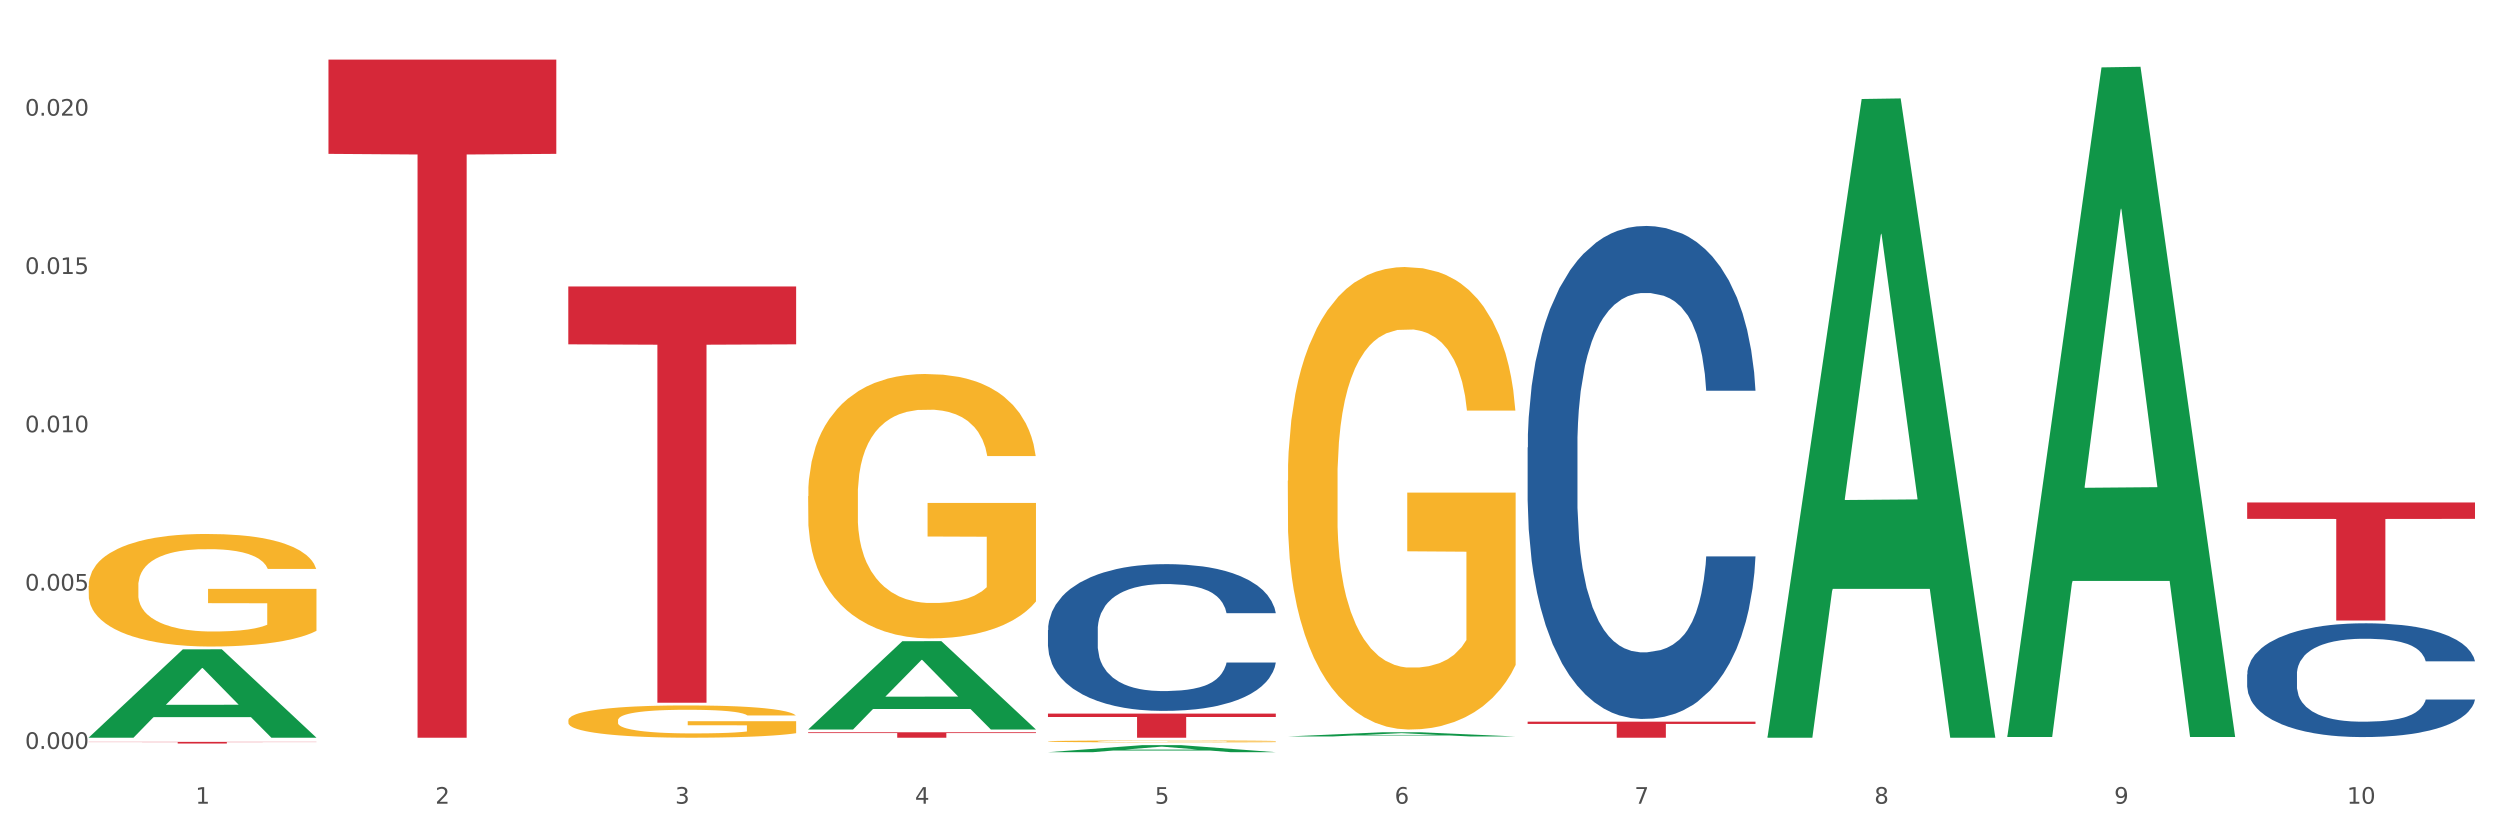 <?xml version="1.0" encoding="utf-8" standalone="no"?>
<!DOCTYPE svg PUBLIC "-//W3C//DTD SVG 1.1//EN"
  "http://www.w3.org/Graphics/SVG/1.1/DTD/svg11.dtd">
<svg xmlns:xlink="http://www.w3.org/1999/xlink" width="1080pt" height="360pt" viewBox="0 0 1080 360" xmlns="http://www.w3.org/2000/svg" version="1.1">
 <rect x="0" y="0" width="1080" height="360" fill="#333333" stroke="none"/>
 <defs>
  <style type="text/css">*{stroke-linejoin: round; stroke-linecap: butt}</style>
 </defs>
 <g id="figure_1">
  <g id="patch_1">
   <path d="M 0 360 
L 1080 360 
L 1080 0 
L 0 0 
z
" style="fill: #ffffff; stroke: #ffffff; stroke-linejoin: miter"/>
  </g>
  <g id="axes_1">
   <g id="matplotlib.axis_1">
    <g id="xtick_1">
     <g id="text_1">
      <!-- 1 -->
      <g style="fill: #4d4d4d" transform="translate(84.444 347.204) scale(0.096 -0.096)">
       <defs>
        <path id="DejaVuSans-31" d="M 794 531 
L 1825 531 
L 1825 4091 
L 703 3866 
L 703 4441 
L 1819 4666 
L 2450 4666 
L 2450 531 
L 3481 531 
L 3481 0 
L 794 0 
L 794 531 
z
" transform="scale(0.016)"/>
       </defs>
       <use xlink:href="#DejaVuSans-31"/>
      </g>
     </g>
    </g>
    <g id="xtick_2">
     <g id="text_2">
      <!-- 2 -->
      <g style="fill: #4d4d4d" transform="translate(188.053 347.204) scale(0.096 -0.096)">
       <defs>
        <path id="DejaVuSans-32" d="M 1228 531 
L 3431 531 
L 3431 0 
L 469 0 
L 469 531 
Q 828 903 1448 1529 
Q 2069 2156 2228 2338 
Q 2531 2678 2651 2914 
Q 2772 3150 2772 3378 
Q 2772 3750 2511 3984 
Q 2250 4219 1831 4219 
Q 1534 4219 1204 4116 
Q 875 4013 500 3803 
L 500 4441 
Q 881 4594 1212 4672 
Q 1544 4750 1819 4750 
Q 2544 4750 2975 4387 
Q 3406 4025 3406 3419 
Q 3406 3131 3298 2873 
Q 3191 2616 2906 2266 
Q 2828 2175 2409 1742 
Q 1991 1309 1228 531 
z
" transform="scale(0.016)"/>
       </defs>
       <use xlink:href="#DejaVuSans-32"/>
      </g>
     </g>
    </g>
    <g id="xtick_3">
     <g id="text_3">
      <!-- 3 -->
      <g style="fill: #4d4d4d" transform="translate(291.663 347.204) scale(0.096 -0.096)">
       <defs>
        <path id="DejaVuSans-33" d="M 2597 2516 
Q 3050 2419 3304 2112 
Q 3559 1806 3559 1356 
Q 3559 666 3084 287 
Q 2609 -91 1734 -91 
Q 1441 -91 1130 -33 
Q 819 25 488 141 
L 488 750 
Q 750 597 1062 519 
Q 1375 441 1716 441 
Q 2309 441 2620 675 
Q 2931 909 2931 1356 
Q 2931 1769 2642 2001 
Q 2353 2234 1838 2234 
L 1294 2234 
L 1294 2753 
L 1863 2753 
Q 2328 2753 2575 2939 
Q 2822 3125 2822 3475 
Q 2822 3834 2567 4026 
Q 2313 4219 1838 4219 
Q 1578 4219 1281 4162 
Q 984 4106 628 3988 
L 628 4550 
Q 988 4650 1302 4700 
Q 1616 4750 1894 4750 
Q 2613 4750 3031 4423 
Q 3450 4097 3450 3541 
Q 3450 3153 3228 2886 
Q 3006 2619 2597 2516 
z
" transform="scale(0.016)"/>
       </defs>
       <use xlink:href="#DejaVuSans-33"/>
      </g>
     </g>
    </g>
    <g id="xtick_4">
     <g id="text_4">
      <!-- 4 -->
      <g style="fill: #4d4d4d" transform="translate(395.273 347.204) scale(0.096 -0.096)">
       <defs>
        <path id="DejaVuSans-34" d="M 2419 4116 
L 825 1625 
L 2419 1625 
L 2419 4116 
z
M 2253 4666 
L 3047 4666 
L 3047 1625 
L 3713 1625 
L 3713 1100 
L 3047 1100 
L 3047 0 
L 2419 0 
L 2419 1100 
L 313 1100 
L 313 1709 
L 2253 4666 
z
" transform="scale(0.016)"/>
       </defs>
       <use xlink:href="#DejaVuSans-34"/>
      </g>
     </g>
    </g>
    <g id="xtick_5">
     <g id="text_5">
      <!-- 5 -->
      <g style="fill: #4d4d4d" transform="translate(498.883 347.204) scale(0.096 -0.096)">
       <defs>
        <path id="DejaVuSans-35" d="M 691 4666 
L 3169 4666 
L 3169 4134 
L 1269 4134 
L 1269 2991 
Q 1406 3038 1543 3061 
Q 1681 3084 1819 3084 
Q 2600 3084 3056 2656 
Q 3513 2228 3513 1497 
Q 3513 744 3044 326 
Q 2575 -91 1722 -91 
Q 1428 -91 1123 -41 
Q 819 9 494 109 
L 494 744 
Q 775 591 1075 516 
Q 1375 441 1709 441 
Q 2250 441 2565 725 
Q 2881 1009 2881 1497 
Q 2881 1984 2565 2268 
Q 2250 2553 1709 2553 
Q 1456 2553 1204 2497 
Q 953 2441 691 2322 
L 691 4666 
z
" transform="scale(0.016)"/>
       </defs>
       <use xlink:href="#DejaVuSans-35"/>
      </g>
     </g>
    </g>
    <g id="xtick_6">
     <g id="text_6">
      <!-- 6 -->
      <g style="fill: #4d4d4d" transform="translate(602.492 347.204) scale(0.096 -0.096)">
       <defs>
        <path id="DejaVuSans-36" d="M 2113 2584 
Q 1688 2584 1439 2293 
Q 1191 2003 1191 1497 
Q 1191 994 1439 701 
Q 1688 409 2113 409 
Q 2538 409 2786 701 
Q 3034 994 3034 1497 
Q 3034 2003 2786 2293 
Q 2538 2584 2113 2584 
z
M 3366 4563 
L 3366 3988 
Q 3128 4100 2886 4159 
Q 2644 4219 2406 4219 
Q 1781 4219 1451 3797 
Q 1122 3375 1075 2522 
Q 1259 2794 1537 2939 
Q 1816 3084 2150 3084 
Q 2853 3084 3261 2657 
Q 3669 2231 3669 1497 
Q 3669 778 3244 343 
Q 2819 -91 2113 -91 
Q 1303 -91 875 529 
Q 447 1150 447 2328 
Q 447 3434 972 4092 
Q 1497 4750 2381 4750 
Q 2619 4750 2861 4703 
Q 3103 4656 3366 4563 
z
" transform="scale(0.016)"/>
       </defs>
       <use xlink:href="#DejaVuSans-36"/>
      </g>
     </g>
    </g>
    <g id="xtick_7">
     <g id="text_7">
      <!-- 7 -->
      <g style="fill: #4d4d4d" transform="translate(706.102 347.204) scale(0.096 -0.096)">
       <defs>
        <path id="DejaVuSans-37" d="M 525 4666 
L 3525 4666 
L 3525 4397 
L 1831 0 
L 1172 0 
L 2766 4134 
L 525 4134 
L 525 4666 
z
" transform="scale(0.016)"/>
       </defs>
       <use xlink:href="#DejaVuSans-37"/>
      </g>
     </g>
    </g>
    <g id="xtick_8">
     <g id="text_8">
      <!-- 8 -->
      <g style="fill: #4d4d4d" transform="translate(809.712 347.204) scale(0.096 -0.096)">
       <defs>
        <path id="DejaVuSans-38" d="M 2034 2216 
Q 1584 2216 1326 1975 
Q 1069 1734 1069 1313 
Q 1069 891 1326 650 
Q 1584 409 2034 409 
Q 2484 409 2743 651 
Q 3003 894 3003 1313 
Q 3003 1734 2745 1975 
Q 2488 2216 2034 2216 
z
M 1403 2484 
Q 997 2584 770 2862 
Q 544 3141 544 3541 
Q 544 4100 942 4425 
Q 1341 4750 2034 4750 
Q 2731 4750 3128 4425 
Q 3525 4100 3525 3541 
Q 3525 3141 3298 2862 
Q 3072 2584 2669 2484 
Q 3125 2378 3379 2068 
Q 3634 1759 3634 1313 
Q 3634 634 3220 271 
Q 2806 -91 2034 -91 
Q 1263 -91 848 271 
Q 434 634 434 1313 
Q 434 1759 690 2068 
Q 947 2378 1403 2484 
z
M 1172 3481 
Q 1172 3119 1398 2916 
Q 1625 2713 2034 2713 
Q 2441 2713 2670 2916 
Q 2900 3119 2900 3481 
Q 2900 3844 2670 4047 
Q 2441 4250 2034 4250 
Q 1625 4250 1398 4047 
Q 1172 3844 1172 3481 
z
" transform="scale(0.016)"/>
       </defs>
       <use xlink:href="#DejaVuSans-38"/>
      </g>
     </g>
    </g>
    <g id="xtick_9">
     <g id="text_9">
      <!-- 9 -->
      <g style="fill: #4d4d4d" transform="translate(913.322 347.204) scale(0.096 -0.096)">
       <defs>
        <path id="DejaVuSans-39" d="M 703 97 
L 703 672 
Q 941 559 1184 500 
Q 1428 441 1663 441 
Q 2288 441 2617 861 
Q 2947 1281 2994 2138 
Q 2813 1869 2534 1725 
Q 2256 1581 1919 1581 
Q 1219 1581 811 2004 
Q 403 2428 403 3163 
Q 403 3881 828 4315 
Q 1253 4750 1959 4750 
Q 2769 4750 3195 4129 
Q 3622 3509 3622 2328 
Q 3622 1225 3098 567 
Q 2575 -91 1691 -91 
Q 1453 -91 1209 -44 
Q 966 3 703 97 
z
M 1959 2075 
Q 2384 2075 2632 2365 
Q 2881 2656 2881 3163 
Q 2881 3666 2632 3958 
Q 2384 4250 1959 4250 
Q 1534 4250 1286 3958 
Q 1038 3666 1038 3163 
Q 1038 2656 1286 2365 
Q 1534 2075 1959 2075 
z
" transform="scale(0.016)"/>
       </defs>
       <use xlink:href="#DejaVuSans-39"/>
      </g>
     </g>
    </g>
    <g id="xtick_10">
     <g id="text_10">
      <!-- 10 -->
      <g style="fill: #4d4d4d" transform="translate(1013.877 347.204) scale(0.096 -0.096)">
       <defs>
        <path id="DejaVuSans-30" d="M 2034 4250 
Q 1547 4250 1301 3770 
Q 1056 3291 1056 2328 
Q 1056 1369 1301 889 
Q 1547 409 2034 409 
Q 2525 409 2770 889 
Q 3016 1369 3016 2328 
Q 3016 3291 2770 3770 
Q 2525 4250 2034 4250 
z
M 2034 4750 
Q 2819 4750 3233 4129 
Q 3647 3509 3647 2328 
Q 3647 1150 3233 529 
Q 2819 -91 2034 -91 
Q 1250 -91 836 529 
Q 422 1150 422 2328 
Q 422 3509 836 4129 
Q 1250 4750 2034 4750 
z
" transform="scale(0.016)"/>
       </defs>
       <use xlink:href="#DejaVuSans-31"/>
       <use xlink:href="#DejaVuSans-30" transform="translate(63.623 0)"/>
      </g>
     </g>
    </g>
    <g id="xtick_11"/>
    <g id="xtick_12"/>
    <g id="xtick_13"/>
    <g id="xtick_14"/>
    <g id="xtick_15"/>
    <g id="xtick_16"/>
    <g id="xtick_17"/>
    <g id="xtick_18"/>
    <g id="xtick_19"/>
   </g>
   <g id="matplotlib.axis_2">
    <g id="ytick_1">
     <g id="text_11">
      <!-- 0.000 -->
      <g style="fill: #4d4d4d" transform="translate(10.8 323.519) scale(0.096 -0.096)">
       <defs>
        <path id="DejaVuSans-2e" d="M 684 794 
L 1344 794 
L 1344 0 
L 684 0 
L 684 794 
z
" transform="scale(0.016)"/>
       </defs>
       <use xlink:href="#DejaVuSans-30"/>
       <use xlink:href="#DejaVuSans-2e" transform="translate(63.623 0)"/>
       <use xlink:href="#DejaVuSans-30" transform="translate(95.41 0)"/>
       <use xlink:href="#DejaVuSans-30" transform="translate(159.033 0)"/>
       <use xlink:href="#DejaVuSans-30" transform="translate(222.656 0)"/>
      </g>
     </g>
    </g>
    <g id="ytick_2">
     <g id="text_12">
      <!-- 0.005 -->
      <g style="fill: #4d4d4d" transform="translate(10.8 255.131) scale(0.096 -0.096)">
       <use xlink:href="#DejaVuSans-30"/>
       <use xlink:href="#DejaVuSans-2e" transform="translate(63.623 0)"/>
       <use xlink:href="#DejaVuSans-30" transform="translate(95.41 0)"/>
       <use xlink:href="#DejaVuSans-30" transform="translate(159.033 0)"/>
       <use xlink:href="#DejaVuSans-35" transform="translate(222.656 0)"/>
      </g>
     </g>
    </g>
    <g id="ytick_3">
     <g id="text_13">
      <!-- 0.010 -->
      <g style="fill: #4d4d4d" transform="translate(10.8 186.743) scale(0.096 -0.096)">
       <use xlink:href="#DejaVuSans-30"/>
       <use xlink:href="#DejaVuSans-2e" transform="translate(63.623 0)"/>
       <use xlink:href="#DejaVuSans-30" transform="translate(95.41 0)"/>
       <use xlink:href="#DejaVuSans-31" transform="translate(159.033 0)"/>
       <use xlink:href="#DejaVuSans-30" transform="translate(222.656 0)"/>
      </g>
     </g>
    </g>
    <g id="ytick_4">
     <g id="text_14">
      <!-- 0.015 -->
      <g style="fill: #4d4d4d" transform="translate(10.8 118.355) scale(0.096 -0.096)">
       <use xlink:href="#DejaVuSans-30"/>
       <use xlink:href="#DejaVuSans-2e" transform="translate(63.623 0)"/>
       <use xlink:href="#DejaVuSans-30" transform="translate(95.41 0)"/>
       <use xlink:href="#DejaVuSans-31" transform="translate(159.033 0)"/>
       <use xlink:href="#DejaVuSans-35" transform="translate(222.656 0)"/>
      </g>
     </g>
    </g>
    <g id="ytick_5">
     <g id="text_15">
      <!-- 0.020 -->
      <g style="fill: #4d4d4d" transform="translate(10.8 49.967) scale(0.096 -0.096)">
       <use xlink:href="#DejaVuSans-30"/>
       <use xlink:href="#DejaVuSans-2e" transform="translate(63.623 0)"/>
       <use xlink:href="#DejaVuSans-30" transform="translate(95.41 0)"/>
       <use xlink:href="#DejaVuSans-32" transform="translate(159.033 0)"/>
       <use xlink:href="#DejaVuSans-30" transform="translate(222.656 0)"/>
      </g>
     </g>
    </g>
    <g id="ytick_6"/>
    <g id="ytick_7"/>
    <g id="ytick_8"/>
    <g id="ytick_9"/>
   </g>
   <g id="PolyCollection_1">
    <path d="M 38.283 318.623 
L 38.384 318.587 
L 78.974 280.522 
L 95.818 280.487 
L 136.712 318.695 
L 117.229 318.695 
L 108.401 309.798 
L 66.493 309.798 
L 66.188 309.941 
L 57.664 318.695 
L 38.283 318.695 
L 38.283 318.623 
L 71.769 304.488 
L 103.125 304.452 
L 87.599 288.63 
L 87.396 288.559 
L 87.193 288.666 
L 71.668 304.452 
L 71.769 304.488 
L 38.283 318.623 
z
" clip-path="url(#p1bb3bdc5f4)" style="fill: #109648"/>
    <path d="M 349.112 214.348 
L 349.228 214.243 
L 349.228 210.488 
L 349.461 207.254 
L 350.623 199.43 
L 352.366 192.962 
L 353.644 189.52 
L 354.923 186.703 
L 356.433 183.887 
L 358.293 180.966 
L 361.663 176.689 
L 363.755 174.498 
L 366.311 172.203 
L 370.96 168.865 
L 374.33 166.987 
L 377.816 165.422 
L 383.51 163.545 
L 387.229 162.71 
L 391.18 162.084 
L 395.945 161.667 
L 399.547 161.563 
L 407.449 161.875 
L 414.189 162.814 
L 417.443 163.545 
L 421.627 164.796 
L 423.835 165.631 
L 427.437 167.3 
L 431.156 169.491 
L 433.713 171.368 
L 437.548 174.915 
L 440.453 178.462 
L 443.126 182.844 
L 444.52 185.869 
L 445.566 188.685 
L 446.496 191.919 
L 447.425 197.031 
L 426.508 197.031 
L 425.694 193.38 
L 424.416 189.937 
L 422.557 186.599 
L 420.93 184.513 
L 418.141 181.905 
L 415.584 180.236 
L 412.911 178.984 
L 409.657 177.941 
L 407.101 177.419 
L 403.498 177.002 
L 396.409 177.106 
L 391.645 177.941 
L 388.391 178.984 
L 386.299 179.923 
L 384.44 180.966 
L 382.348 182.426 
L 379.908 184.617 
L 378.165 186.599 
L 376.421 189.103 
L 375.027 191.606 
L 373.749 194.527 
L 372.703 197.657 
L 371.889 200.891 
L 371.192 204.855 
L 370.611 211.427 
L 370.611 225.719 
L 370.843 228.952 
L 371.424 233.23 
L 372.122 236.463 
L 373.284 240.323 
L 374.33 242.931 
L 376.305 246.687 
L 378.513 249.816 
L 380.256 251.798 
L 381.999 253.467 
L 385.021 255.762 
L 388.391 257.64 
L 391.296 258.788 
L 395.247 259.831 
L 397.92 260.248 
L 400.244 260.457 
L 405.939 260.457 
L 410.006 260.144 
L 414.538 259.414 
L 418.024 258.475 
L 420.93 257.327 
L 424.183 255.449 
L 426.275 253.676 
L 426.275 231.873 
L 400.709 231.769 
L 400.709 217.269 
L 447.542 217.269 
L 447.542 259.831 
L 445.566 262.021 
L 443.358 264.004 
L 441.034 265.777 
L 437.548 267.968 
L 433.364 270.054 
L 429.645 271.514 
L 425.694 272.766 
L 421.046 273.914 
L 415.003 274.957 
L 411.284 275.374 
L 406.636 275.687 
L 401.174 275.792 
L 396.409 275.583 
L 391.761 275.061 
L 386.88 274.122 
L 382.116 272.766 
L 378.513 271.41 
L 374.911 269.741 
L 371.076 267.55 
L 368.054 265.464 
L 365.73 263.586 
L 363.174 261.187 
L 360.385 258.057 
L 358.293 255.241 
L 356.433 252.32 
L 354.458 248.564 
L 353.063 245.33 
L 351.669 241.262 
L 350.855 238.237 
L 349.926 233.542 
L 349.228 226.97 
L 349.112 214.348 
z
" clip-path="url(#p1bb3bdc5f4)" style="fill: #f7b32b"/>
    <path d="M 452.722 320.265 
L 452.838 320.264 
L 452.838 320.236 
L 453.071 320.212 
L 454.233 320.154 
L 455.976 320.105 
L 457.254 320.08 
L 458.532 320.059 
L 460.043 320.038 
L 461.903 320.016 
L 465.273 319.984 
L 467.364 319.968 
L 469.921 319.951 
L 474.569 319.926 
L 477.939 319.912 
L 481.426 319.9 
L 487.12 319.886 
L 490.839 319.88 
L 494.79 319.875 
L 499.554 319.872 
L 503.157 319.871 
L 511.059 319.874 
L 517.799 319.881 
L 521.053 319.886 
L 525.237 319.895 
L 527.445 319.902 
L 531.047 319.914 
L 534.766 319.93 
L 537.322 319.944 
L 541.157 319.971 
L 544.062 319.997 
L 546.735 320.03 
L 548.13 320.053 
L 549.176 320.074 
L 550.105 320.098 
L 551.035 320.136 
L 530.117 320.136 
L 529.304 320.109 
L 528.026 320.083 
L 526.166 320.058 
L 524.539 320.042 
L 521.75 320.023 
L 519.194 320.011 
L 516.521 320.001 
L 513.267 319.993 
L 510.71 319.99 
L 507.108 319.986 
L 500.019 319.987 
L 495.255 319.993 
L 492.001 320.001 
L 489.909 320.008 
L 488.05 320.016 
L 485.958 320.027 
L 483.517 320.043 
L 481.774 320.058 
L 480.031 320.077 
L 478.637 320.095 
L 477.358 320.117 
L 476.312 320.14 
L 475.499 320.165 
L 474.802 320.194 
L 474.221 320.243 
L 474.221 320.35 
L 474.453 320.374 
L 475.034 320.406 
L 475.731 320.43 
L 476.894 320.459 
L 477.939 320.478 
L 479.915 320.506 
L 482.123 320.529 
L 483.866 320.544 
L 485.609 320.557 
L 488.631 320.574 
L 492.001 320.588 
L 494.906 320.596 
L 498.857 320.604 
L 501.53 320.607 
L 503.854 320.609 
L 509.548 320.609 
L 513.616 320.606 
L 518.148 320.601 
L 521.634 320.594 
L 524.539 320.585 
L 527.793 320.571 
L 529.885 320.558 
L 529.885 320.396 
L 504.319 320.395 
L 504.319 320.287 
L 551.151 320.287 
L 551.151 320.604 
L 549.176 320.62 
L 546.968 320.635 
L 544.644 320.648 
L 541.157 320.665 
L 536.974 320.68 
L 533.255 320.691 
L 529.304 320.7 
L 524.656 320.709 
L 518.613 320.717 
L 514.894 320.72 
L 510.246 320.722 
L 504.784 320.723 
L 500.019 320.721 
L 495.371 320.718 
L 490.49 320.711 
L 485.725 320.7 
L 482.123 320.69 
L 478.52 320.678 
L 474.686 320.662 
L 471.664 320.646 
L 469.34 320.632 
L 466.783 320.614 
L 463.994 320.591 
L 461.903 320.57 
L 460.043 320.548 
L 458.068 320.52 
L 456.673 320.496 
L 455.279 320.466 
L 454.465 320.443 
L 453.535 320.408 
L 452.838 320.359 
L 452.722 320.265 
z
" clip-path="url(#p1bb3bdc5f4)" style="fill: #f7b32b"/>
    <path d="M 556.332 207.683 
L 556.448 207.5 
L 556.448 200.931 
L 556.68 195.274 
L 557.842 181.587 
L 559.586 170.273 
L 560.864 164.251 
L 562.142 159.324 
L 563.653 154.397 
L 565.512 149.287 
L 568.882 141.806 
L 570.974 137.973 
L 573.531 133.959 
L 578.179 128.119 
L 581.549 124.834 
L 585.035 122.097 
L 590.73 118.812 
L 594.448 117.352 
L 598.4 116.258 
L 603.164 115.528 
L 606.767 115.345 
L 614.669 115.893 
L 621.409 117.535 
L 624.663 118.812 
L 628.846 121.002 
L 631.054 122.462 
L 634.657 125.382 
L 638.375 129.214 
L 640.932 132.499 
L 644.767 138.703 
L 647.672 144.908 
L 650.345 152.572 
L 651.74 157.864 
L 652.785 162.791 
L 653.715 168.448 
L 654.645 177.39 
L 633.727 177.39 
L 632.914 171.003 
L 631.635 164.981 
L 629.776 159.142 
L 628.149 155.492 
L 625.36 150.93 
L 622.803 148.01 
L 620.131 145.82 
L 616.877 143.995 
L 614.32 143.083 
L 610.718 142.353 
L 603.629 142.536 
L 598.864 143.995 
L 595.61 145.82 
L 593.519 147.463 
L 591.659 149.287 
L 589.568 151.842 
L 587.127 155.674 
L 585.384 159.142 
L 583.641 163.521 
L 582.246 167.901 
L 580.968 173.011 
L 579.922 178.485 
L 579.109 184.142 
L 578.412 191.077 
L 577.83 202.573 
L 577.83 227.574 
L 578.063 233.231 
L 578.644 240.713 
L 579.341 246.37 
L 580.503 253.122 
L 581.549 257.684 
L 583.525 264.253 
L 585.733 269.728 
L 587.476 273.195 
L 589.219 276.115 
L 592.24 280.13 
L 595.61 283.414 
L 598.516 285.422 
L 602.467 287.247 
L 605.14 287.977 
L 607.464 288.342 
L 613.158 288.342 
L 617.225 287.794 
L 621.758 286.517 
L 625.244 284.874 
L 628.149 282.867 
L 631.403 279.582 
L 633.495 276.48 
L 633.495 238.341 
L 607.929 238.158 
L 607.929 212.793 
L 654.761 212.793 
L 654.761 287.247 
L 652.785 291.079 
L 650.577 294.546 
L 648.253 297.648 
L 644.767 301.481 
L 640.583 305.13 
L 636.865 307.685 
L 632.914 309.875 
L 628.265 311.882 
L 622.222 313.707 
L 618.504 314.437 
L 613.855 314.985 
L 608.394 315.167 
L 603.629 314.802 
L 598.981 313.89 
L 594.1 312.247 
L 589.335 309.875 
L 585.733 307.503 
L 582.13 304.583 
L 578.295 300.751 
L 575.274 297.101 
L 572.95 293.816 
L 570.393 289.619 
L 567.604 284.144 
L 565.512 279.217 
L 563.653 274.108 
L 561.677 267.538 
L 560.283 261.881 
L 558.888 254.764 
L 558.075 249.472 
L 557.145 241.26 
L 556.448 229.764 
L 556.332 207.683 
z
" clip-path="url(#p1bb3bdc5f4)" style="fill: #f7b32b"/>
    <path d="M 38.283 320.489 
L 136.712 320.489 
L 136.712 320.587 
L 97.994 320.588 
L 97.994 321.197 
L 76.768 321.197 
L 76.768 320.588 
L 38.283 320.587 
L 38.283 320.49 
L 38.283 320.489 
z
" clip-path="url(#p1bb3bdc5f4)" style="fill: #d62839"/>
    <path d="M 141.893 25.759 
L 240.322 25.759 
L 240.322 66.468 
L 201.603 66.743 
L 201.603 318.695 
L 180.378 318.695 
L 180.378 66.743 
L 141.893 66.468 
L 141.893 26.035 
L 141.893 25.759 
z
" clip-path="url(#p1bb3bdc5f4)" style="fill: #d62839"/>
    <path d="M 970.771 291.346 
L 970.887 291.301 
L 970.887 290.044 
L 971.236 288.338 
L 972.516 285.196 
L 974.145 282.816 
L 976.937 280.033 
L 978.45 278.866 
L 980.428 277.564 
L 984.5 275.454 
L 989.154 273.658 
L 992.411 272.67 
L 994.854 272.042 
L 1000.323 270.92 
L 1003.464 270.426 
L 1006.722 270.022 
L 1009.514 269.752 
L 1014.168 269.438 
L 1017.891 269.303 
L 1022.196 269.259 
L 1025.803 269.303 
L 1030.573 269.483 
L 1037.554 270.022 
L 1040.23 270.336 
L 1043.836 270.875 
L 1047.56 271.593 
L 1050.585 272.311 
L 1054.075 273.344 
L 1057.682 274.691 
L 1061.172 276.397 
L 1063.615 277.968 
L 1065.593 279.629 
L 1067.338 281.649 
L 1068.618 283.849 
L 1069.2 285.689 
L 1047.909 285.689 
L 1047.327 284.028 
L 1046.163 282.233 
L 1045 281.021 
L 1043.72 280.033 
L 1041.742 278.911 
L 1039.997 278.192 
L 1037.088 277.339 
L 1034.412 276.801 
L 1032.202 276.486 
L 1029.526 276.217 
L 1023.825 275.948 
L 1019.753 275.948 
L 1017.193 276.037 
L 1014.052 276.262 
L 1011.376 276.576 
L 1008.234 277.115 
L 1005.791 277.698 
L 1003.348 278.462 
L 1001.952 279 
L 999.857 279.988 
L 998.461 280.796 
L 996.6 282.188 
L 995.553 283.175 
L 993.691 285.734 
L 992.877 287.62 
L 992.528 288.922 
L 992.295 290.358 
L 992.295 297.362 
L 992.993 300.504 
L 993.575 301.851 
L 994.505 303.377 
L 996.251 305.353 
L 998.81 307.283 
L 1001.486 308.675 
L 1003.697 309.528 
L 1005.791 310.156 
L 1007.885 310.65 
L 1010.445 311.099 
L 1012.539 311.368 
L 1015.681 311.638 
L 1019.404 311.772 
L 1022.312 311.772 
L 1028.246 311.548 
L 1030.922 311.324 
L 1033.482 311.009 
L 1036.274 310.515 
L 1038.484 309.977 
L 1039.764 309.573 
L 1041.859 308.72 
L 1043.487 307.822 
L 1044.884 306.789 
L 1045.814 305.891 
L 1046.861 304.545 
L 1047.676 303.018 
L 1047.909 302.21 
L 1069.2 302.21 
L 1068.735 303.826 
L 1067.92 305.398 
L 1066.291 307.508 
L 1065.012 308.72 
L 1063.034 310.201 
L 1060.939 311.458 
L 1058.031 312.85 
L 1055.355 313.882 
L 1052.562 314.78 
L 1049.537 315.588 
L 1044.069 316.711 
L 1042.091 317.025 
L 1037.903 317.564 
L 1034.645 317.878 
L 1029.875 318.192 
L 1024.988 318.372 
L 1019.869 318.417 
L 1015.332 318.327 
L 1010.329 318.058 
L 1007.187 317.788 
L 1003.697 317.384 
L 999.625 316.756 
L 995.785 315.992 
L 992.179 315.095 
L 988.804 314.062 
L 985.663 312.895 
L 981.591 310.964 
L 978.566 309.079 
L 976.355 307.328 
L 974.843 305.847 
L 973.33 303.961 
L 972.516 302.659 
L 971.236 299.517 
L 970.771 296.599 
L 970.771 291.346 
z
" clip-path="url(#p1bb3bdc5f4)" style="fill: #255c99"/>
    <path d="M 659.941 193.306 
L 660.058 193.112 
L 660.058 187.665 
L 660.407 180.274 
L 661.687 166.659 
L 663.316 156.35 
L 666.108 144.291 
L 667.62 139.234 
L 669.598 133.593 
L 673.67 124.451 
L 678.324 116.671 
L 681.582 112.392 
L 684.025 109.669 
L 689.494 104.806 
L 692.635 102.666 
L 695.893 100.916 
L 698.685 99.749 
L 703.339 98.387 
L 707.062 97.804 
L 711.367 97.609 
L 714.973 97.804 
L 719.744 98.582 
L 726.724 100.916 
L 729.4 102.277 
L 733.007 104.611 
L 736.73 107.724 
L 739.755 110.836 
L 743.246 115.309 
L 746.852 121.144 
L 750.343 128.536 
L 752.786 135.343 
L 754.764 142.54 
L 756.509 151.293 
L 757.789 160.824 
L 758.371 168.798 
L 737.079 168.798 
L 736.498 161.602 
L 735.334 153.821 
L 734.171 148.57 
L 732.891 144.291 
L 730.913 139.428 
L 729.168 136.316 
L 726.259 132.62 
L 723.583 130.286 
L 721.373 128.925 
L 718.697 127.758 
L 712.996 126.591 
L 708.923 126.591 
L 706.364 126.98 
L 703.222 127.952 
L 700.546 129.314 
L 697.405 131.648 
L 694.962 134.176 
L 692.519 137.483 
L 691.122 139.817 
L 689.028 144.096 
L 687.632 147.597 
L 685.77 153.627 
L 684.723 157.906 
L 682.862 168.993 
L 682.047 177.162 
L 681.698 182.803 
L 681.466 189.027 
L 681.466 219.37 
L 682.164 232.985 
L 682.745 238.82 
L 683.676 245.434 
L 685.421 253.992 
L 687.981 262.356 
L 690.657 268.385 
L 692.868 272.081 
L 694.962 274.804 
L 697.056 276.944 
L 699.616 278.889 
L 701.71 280.056 
L 704.851 281.223 
L 708.574 281.806 
L 711.483 281.806 
L 717.417 280.834 
L 720.093 279.861 
L 722.652 278.5 
L 725.445 276.36 
L 727.655 274.026 
L 728.935 272.275 
L 731.029 268.58 
L 732.658 264.69 
L 734.054 260.216 
L 734.985 256.326 
L 736.032 250.491 
L 736.847 243.878 
L 737.079 240.377 
L 758.371 240.377 
L 757.905 247.379 
L 757.091 254.186 
L 755.462 263.328 
L 754.182 268.58 
L 752.204 274.999 
L 750.11 280.445 
L 747.201 286.474 
L 744.526 290.948 
L 741.733 294.838 
L 738.708 298.339 
L 733.24 303.202 
L 731.262 304.563 
L 727.074 306.897 
L 723.816 308.259 
L 719.046 309.621 
L 714.159 310.399 
L 709.04 310.593 
L 704.502 310.204 
L 699.499 309.037 
L 696.358 307.87 
L 692.868 306.119 
L 688.795 303.396 
L 684.956 300.09 
L 681.349 296.2 
L 677.975 291.726 
L 674.834 286.669 
L 670.762 278.305 
L 667.737 270.136 
L 665.526 262.55 
L 664.014 256.131 
L 662.501 247.962 
L 661.687 242.322 
L 660.407 228.706 
L 659.941 216.063 
L 659.941 193.306 
z
" clip-path="url(#p1bb3bdc5f4)" style="fill: #255c99"/>
    <path d="M 452.722 272.192 
L 452.838 272.134 
L 452.838 270.513 
L 453.187 268.313 
L 454.467 264.259 
L 456.096 261.19 
L 458.888 257.6 
L 460.401 256.095 
L 462.379 254.416 
L 466.451 251.694 
L 471.105 249.378 
L 474.362 248.104 
L 476.806 247.293 
L 482.274 245.846 
L 485.415 245.209 
L 488.673 244.688 
L 491.465 244.34 
L 496.119 243.935 
L 499.842 243.761 
L 504.147 243.703 
L 507.754 243.761 
L 512.524 243.993 
L 519.505 244.688 
L 522.181 245.093 
L 525.788 245.788 
L 529.511 246.714 
L 532.536 247.641 
L 536.026 248.973 
L 539.633 250.71 
L 543.123 252.91 
L 545.567 254.937 
L 547.545 257.079 
L 549.29 259.685 
L 550.57 262.522 
L 551.151 264.896 
L 529.86 264.896 
L 529.278 262.754 
L 528.115 260.438 
L 526.951 258.874 
L 525.671 257.6 
L 523.693 256.153 
L 521.948 255.226 
L 519.04 254.126 
L 516.364 253.431 
L 514.153 253.026 
L 511.477 252.679 
L 505.776 252.331 
L 501.704 252.331 
L 499.144 252.447 
L 496.003 252.736 
L 493.327 253.142 
L 490.186 253.837 
L 487.742 254.589 
L 485.299 255.574 
L 483.903 256.269 
L 481.809 257.542 
L 480.412 258.585 
L 478.551 260.38 
L 477.504 261.654 
L 475.642 264.954 
L 474.828 267.386 
L 474.479 269.065 
L 474.246 270.918 
L 474.246 279.952 
L 474.944 284.005 
L 475.526 285.742 
L 476.457 287.711 
L 478.202 290.259 
L 480.762 292.748 
L 483.438 294.543 
L 485.648 295.644 
L 487.742 296.454 
L 489.837 297.091 
L 492.396 297.67 
L 494.49 298.018 
L 497.632 298.365 
L 501.355 298.539 
L 504.264 298.539 
L 510.197 298.249 
L 512.873 297.96 
L 515.433 297.554 
L 518.225 296.918 
L 520.436 296.223 
L 521.716 295.702 
L 523.81 294.601 
L 525.439 293.443 
L 526.835 292.111 
L 527.766 290.953 
L 528.813 289.216 
L 529.627 287.247 
L 529.86 286.205 
L 551.151 286.205 
L 550.686 288.29 
L 549.871 290.316 
L 548.243 293.038 
L 546.963 294.601 
L 544.985 296.512 
L 542.891 298.134 
L 539.982 299.929 
L 537.306 301.26 
L 534.514 302.418 
L 531.489 303.461 
L 526.02 304.908 
L 524.042 305.314 
L 519.854 306.009 
L 516.596 306.414 
L 511.826 306.819 
L 506.94 307.051 
L 501.82 307.109 
L 497.283 306.993 
L 492.28 306.646 
L 489.138 306.298 
L 485.648 305.777 
L 481.576 304.966 
L 477.737 303.982 
L 474.13 302.824 
L 470.756 301.492 
L 467.614 299.986 
L 463.542 297.497 
L 460.517 295.065 
L 458.307 292.806 
L 456.794 290.895 
L 455.282 288.463 
L 454.467 286.784 
L 453.187 282.731 
L 452.722 278.967 
L 452.722 272.192 
z
" clip-path="url(#p1bb3bdc5f4)" style="fill: #255c99"/>
    <path d="M 245.502 123.763 
L 343.932 123.763 
L 343.932 148.75 
L 305.213 148.919 
L 305.213 303.57 
L 283.988 303.57 
L 283.988 148.919 
L 245.502 148.75 
L 245.502 123.932 
L 245.502 123.763 
z
" clip-path="url(#p1bb3bdc5f4)" style="fill: #d62839"/>
    <path d="M 349.112 316.346 
L 447.542 316.346 
L 447.542 316.672 
L 408.823 316.675 
L 408.823 318.695 
L 387.598 318.695 
L 387.598 316.675 
L 349.112 316.672 
L 349.112 316.348 
L 349.112 316.346 
z
" clip-path="url(#p1bb3bdc5f4)" style="fill: #d62839"/>
    <path d="M 452.722 308.285 
L 551.151 308.285 
L 551.151 309.732 
L 512.433 309.742 
L 512.433 318.695 
L 491.207 318.695 
L 491.207 309.742 
L 452.722 309.732 
L 452.722 308.295 
L 452.722 308.285 
z
" clip-path="url(#p1bb3bdc5f4)" style="fill: #d62839"/>
    <path d="M 659.941 311.77 
L 758.371 311.77 
L 758.371 312.732 
L 719.652 312.738 
L 719.652 318.695 
L 698.427 318.695 
L 698.427 312.738 
L 659.941 312.732 
L 659.941 311.776 
L 659.941 311.77 
z
" clip-path="url(#p1bb3bdc5f4)" style="fill: #d62839"/>
    <path d="M 970.771 217.056 
L 1069.2 217.056 
L 1069.2 224.147 
L 1030.481 224.195 
L 1030.481 268.082 
L 1009.256 268.082 
L 1009.256 224.195 
L 970.771 224.147 
L 970.771 217.104 
L 970.771 217.056 
z
" clip-path="url(#p1bb3bdc5f4)" style="fill: #d62839"/>
    <path d="M 245.502 311.192 
L 245.619 311.179 
L 245.619 310.721 
L 245.851 310.326 
L 247.013 309.37 
L 248.756 308.581 
L 250.035 308.16 
L 251.313 307.816 
L 252.824 307.473 
L 254.683 307.116 
L 258.053 306.594 
L 260.145 306.326 
L 262.701 306.046 
L 267.35 305.638 
L 270.72 305.409 
L 274.206 305.218 
L 279.9 304.989 
L 283.619 304.887 
L 287.57 304.81 
L 292.335 304.759 
L 295.937 304.747 
L 303.84 304.785 
L 310.58 304.899 
L 313.834 304.989 
L 318.017 305.141 
L 320.225 305.243 
L 323.828 305.447 
L 327.546 305.715 
L 330.103 305.944 
L 333.938 306.377 
L 336.843 306.81 
L 339.516 307.345 
L 340.91 307.715 
L 341.956 308.058 
L 342.886 308.453 
L 343.816 309.078 
L 322.898 309.078 
L 322.084 308.632 
L 320.806 308.211 
L 318.947 307.804 
L 317.32 307.549 
L 314.531 307.23 
L 311.974 307.027 
L 309.301 306.874 
L 306.048 306.746 
L 303.491 306.683 
L 299.888 306.632 
L 292.8 306.645 
L 288.035 306.746 
L 284.781 306.874 
L 282.689 306.988 
L 280.83 307.116 
L 278.738 307.294 
L 276.298 307.562 
L 274.555 307.804 
L 272.812 308.109 
L 271.417 308.415 
L 270.139 308.772 
L 269.093 309.154 
L 268.28 309.549 
L 267.582 310.033 
L 267.001 310.835 
L 267.001 312.581 
L 267.234 312.975 
L 267.815 313.498 
L 268.512 313.893 
L 269.674 314.364 
L 270.72 314.682 
L 272.695 315.141 
L 274.903 315.523 
L 276.647 315.765 
L 278.39 315.969 
L 281.411 316.249 
L 284.781 316.478 
L 287.686 316.619 
L 291.638 316.746 
L 294.31 316.797 
L 296.635 316.822 
L 302.329 316.822 
L 306.396 316.784 
L 310.928 316.695 
L 314.415 316.58 
L 317.32 316.44 
L 320.574 316.211 
L 322.665 315.994 
L 322.665 313.332 
L 297.099 313.319 
L 297.099 311.549 
L 343.932 311.549 
L 343.932 316.746 
L 341.956 317.013 
L 339.748 317.255 
L 337.424 317.472 
L 333.938 317.74 
L 329.754 317.994 
L 326.036 318.173 
L 322.084 318.325 
L 317.436 318.466 
L 311.393 318.593 
L 307.674 318.644 
L 303.026 318.682 
L 297.564 318.695 
L 292.8 318.669 
L 288.151 318.606 
L 283.271 318.491 
L 278.506 318.325 
L 274.903 318.16 
L 271.301 317.956 
L 267.466 317.689 
L 264.445 317.434 
L 262.12 317.205 
L 259.564 316.912 
L 256.775 316.529 
L 254.683 316.185 
L 252.824 315.829 
L 250.848 315.37 
L 249.454 314.975 
L 248.059 314.479 
L 247.246 314.109 
L 246.316 313.536 
L 245.619 312.733 
L 245.502 311.192 
z
" clip-path="url(#p1bb3bdc5f4)" style="fill: #f7b32b"/>
    <path d="M 38.283 253.148 
L 38.399 253.104 
L 38.399 251.505 
L 38.632 250.128 
L 39.794 246.797 
L 41.537 244.043 
L 42.815 242.577 
L 44.093 241.378 
L 45.604 240.179 
L 47.464 238.935 
L 50.834 237.114 
L 52.925 236.181 
L 55.482 235.204 
L 60.13 233.783 
L 63.5 232.983 
L 66.987 232.317 
L 72.681 231.517 
L 76.4 231.162 
L 80.351 230.896 
L 85.115 230.718 
L 88.718 230.673 
L 96.62 230.807 
L 103.36 231.206 
L 106.614 231.517 
L 110.798 232.05 
L 113.006 232.406 
L 116.608 233.116 
L 120.327 234.049 
L 122.883 234.849 
L 126.718 236.359 
L 129.623 237.869 
L 132.296 239.735 
L 133.691 241.023 
L 134.737 242.222 
L 135.666 243.599 
L 136.596 245.775 
L 115.678 245.775 
L 114.865 244.221 
L 113.587 242.755 
L 111.727 241.334 
L 110.1 240.445 
L 107.311 239.335 
L 104.755 238.624 
L 102.082 238.091 
L 98.828 237.647 
L 96.271 237.425 
L 92.669 237.247 
L 85.58 237.292 
L 80.816 237.647 
L 77.562 238.091 
L 75.47 238.491 
L 73.611 238.935 
L 71.519 239.557 
L 69.078 240.49 
L 67.335 241.334 
L 65.592 242.4 
L 64.198 243.466 
L 62.919 244.709 
L 61.873 246.042 
L 61.06 247.419 
L 60.363 249.107 
L 59.782 251.905 
L 59.782 257.99 
L 60.014 259.367 
L 60.595 261.188 
L 61.292 262.565 
L 62.455 264.208 
L 63.5 265.319 
L 65.476 266.918 
L 67.684 268.25 
L 69.427 269.094 
L 71.17 269.805 
L 74.192 270.782 
L 77.562 271.582 
L 80.467 272.07 
L 84.418 272.514 
L 87.091 272.692 
L 89.415 272.781 
L 95.109 272.781 
L 99.177 272.648 
L 103.709 272.337 
L 107.195 271.937 
L 110.1 271.448 
L 113.354 270.649 
L 115.446 269.894 
L 115.446 260.611 
L 89.88 260.566 
L 89.88 254.392 
L 136.712 254.392 
L 136.712 272.514 
L 134.737 273.447 
L 132.529 274.291 
L 130.205 275.046 
L 126.718 275.979 
L 122.535 276.867 
L 118.816 277.489 
L 114.865 278.022 
L 110.217 278.511 
L 104.174 278.955 
L 100.455 279.132 
L 95.807 279.266 
L 90.345 279.31 
L 85.58 279.221 
L 80.932 278.999 
L 76.051 278.599 
L 71.286 278.022 
L 67.684 277.445 
L 64.081 276.734 
L 60.247 275.801 
L 57.225 274.913 
L 54.901 274.113 
L 52.344 273.092 
L 49.555 271.759 
L 47.464 270.56 
L 45.604 269.316 
L 43.629 267.717 
L 42.234 266.34 
L 40.84 264.608 
L 40.026 263.32 
L 39.096 261.321 
L 38.399 258.523 
L 38.283 253.148 
z
" clip-path="url(#p1bb3bdc5f4)" style="fill: #f7b32b"/>
    <path d="M 867.161 317.846 
L 867.262 317.574 
L 907.852 29.109 
L 924.696 28.837 
L 965.59 318.39 
L 946.107 318.39 
L 937.279 250.964 
L 895.371 250.964 
L 895.066 252.051 
L 886.542 318.39 
L 867.161 318.39 
L 867.161 317.846 
L 900.647 210.725 
L 932.003 210.453 
L 916.477 90.554 
L 916.274 90.01 
L 916.071 90.826 
L 900.546 210.453 
L 900.647 210.725 
L 867.161 317.846 
z
" clip-path="url(#p1bb3bdc5f4)" style="fill: #109648"/>
    <path d="M 349.112 315.098 
L 349.214 315.062 
L 389.803 277.004 
L 406.648 276.968 
L 447.542 315.169 
L 428.059 315.169 
L 419.23 306.274 
L 377.322 306.274 
L 377.017 306.417 
L 368.494 315.169 
L 349.112 315.169 
L 349.112 315.098 
L 382.598 300.965 
L 413.954 300.929 
L 398.428 285.11 
L 398.225 285.039 
L 398.022 285.146 
L 382.497 300.929 
L 382.598 300.965 
L 349.112 315.098 
z
" clip-path="url(#p1bb3bdc5f4)" style="fill: #109648"/>
    <path d="M 452.722 324.944 
L 452.823 324.941 
L 493.413 321.902 
L 510.257 321.899 
L 551.151 324.95 
L 531.668 324.95 
L 522.84 324.239 
L 480.932 324.239 
L 480.627 324.251 
L 472.103 324.95 
L 452.722 324.95 
L 452.722 324.944 
L 486.208 323.815 
L 517.564 323.813 
L 502.038 322.55 
L 501.835 322.544 
L 501.632 322.552 
L 486.107 323.813 
L 486.208 323.815 
L 452.722 324.944 
z
" clip-path="url(#p1bb3bdc5f4)" style="fill: #109648"/>
    <path d="M 556.332 318.153 
L 556.433 318.151 
L 597.023 316.345 
L 613.867 316.343 
L 654.761 318.156 
L 635.278 318.156 
L 626.45 317.734 
L 584.541 317.734 
L 584.237 317.741 
L 575.713 318.156 
L 556.332 318.156 
L 556.332 318.153 
L 589.818 317.482 
L 621.173 317.48 
L 605.648 316.73 
L 605.445 316.726 
L 605.242 316.732 
L 589.717 317.48 
L 589.818 317.482 
L 556.332 318.153 
z
" clip-path="url(#p1bb3bdc5f4)" style="fill: #109648"/>
    <path d="M 763.551 318.176 
L 763.653 317.917 
L 804.242 42.772 
L 821.087 42.512 
L 861.981 318.695 
L 842.498 318.695 
L 833.669 254.382 
L 791.761 254.382 
L 791.456 255.419 
L 782.933 318.695 
L 763.551 318.695 
L 763.551 318.176 
L 797.037 216.002 
L 828.393 215.742 
L 812.867 101.379 
L 812.664 100.861 
L 812.461 101.639 
L 796.936 215.742 
L 797.037 216.002 
L 763.551 318.176 
z
" clip-path="url(#p1bb3bdc5f4)" style="fill: #109648"/>
   </g>
  </g>
 </g>
 <defs>
  <clipPath id="p1bb3bdc5f4">
   <rect x="38.283" y="10.8" width="1030.917" height="329.109"/>
  </clipPath>
 </defs>
</svg>
